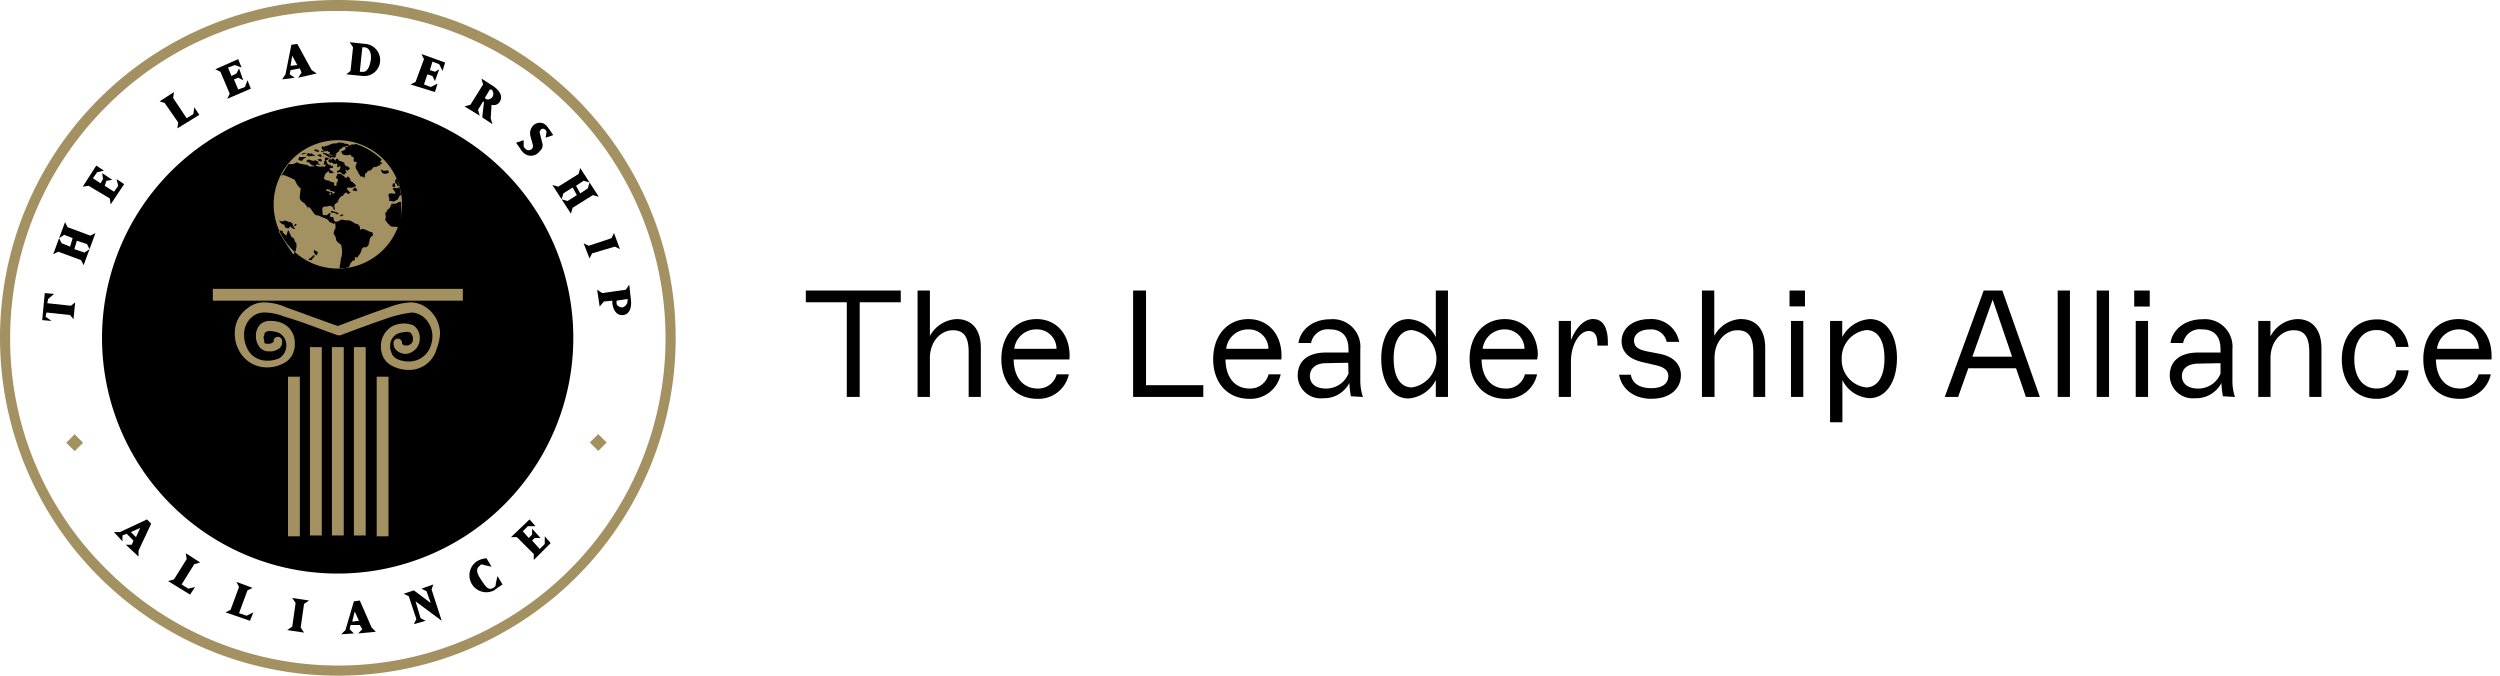 <svg id="afe70b6d-736c-4f43-9b92-17f5991b04a1" data-name="Layer 1" xmlns="http://www.w3.org/2000/svg" viewBox="0 0 296 80"><path d="M40,67.91A27.9,27.9,0,1,0,12.08,40,27.9,27.9,0,0,0,40,67.91Z"/><path d="M5.7,35.4l-.1.5,2.8.3.5-.4-.2,2-.4-.5L5.5,37l-.1.5.7.5L5,37.9l.3-3.2,1.1.1Z"/><path d="M10.6,29.5l-.3-.6-1.2-.4-.3,1,1.2.4.6-.4-.7,1.9-.3-.6-2.7-1-.6.3L7,28.2l.3.6,1,.4.3-1-1-.4-.6.4.7-1.9.3.6,2.7,1,.6-.3Z"/><path d="M13.1,24.2l-.1-.7L10.5,22l-.7.1,1.6-2.5.9.6-.8.2-.5.7.9.6.3-.5-.1-.7,1.2.8-.7.1-.2.6,1.1.7L14,22l-.2-.8.9.6Z"/><path d="M21,15.2l.1-.7-1.6-2.3-.6-.2,1.7-1.1-.1.7L22.1,14l.8-.5.1-.8.6.9Z"/><path d="M26.9,11.7l.3-.6L26.1,8.5l-.6-.3L28.2,7l.4,1-.8-.3L27,8l.4,1,.6-.3.3-.6.5,1.4-.6-.3-.5.2.5,1.2.8-.3.3-.8.4,1Z"/><path d="M35.3,9.2l.4-.6-.2-.5-1.1.2-.1.5.6.4-1.5.2.4-.6.7-3.5.7-.1,1.7,3.1.6.4Zm-.7-2.6-.2,1.2.8-.1Z"/><path d="M43,9l-2-.2.5-.4.3-2.8L41.4,5l1.9.2A1.92,1.92,0,0,1,45,7.3,1.88,1.88,0,0,1,43,9Zm.2-3.4h-.3l-.3,2.9h.3c.6.1.9-.7,1-1.4S43.8,5.7,43.2,5.6Z"/><path d="M48.6,10l.6-.3,1-2.7-.3-.6,2.8,1-.3,1L52,7.6l-.8-.3-.3,1,.6.2.5-.3-.5,1.4L51.2,9l-.6-.2L50.2,10l.8.3.8-.4-.3,1Z"/><path d="M57.1,13.9l.2-1.8-.1-.1-.6,1,.2.7L55,12.6l.7-.2L57.2,10,57,9.3l1.4.9c.6.4,1.2,1.1.8,1.8a.82.82,0,0,1-1,.4L58.1,14l.2.7Zm1.1-3.3H58l-.6,1,.1.1c.3.2.6,0,.8-.2A.74.74,0,0,0,58.2,10.6Z"/><path d="M61.9,18a1.38,1.38,0,0,1-.3-.4l-.5-.7.9-.3v.7c0,.1.1.2.2.3a.52.52,0,0,0,.8,0c.1-.1.1-.2.1-.4l-.3-1.1a1.31,1.31,0,0,1,.3-1.2,1.08,1.08,0,0,1,1.7.1c.1.1.2.3.3.4l.4.6-.9.3.1-.6a.37.37,0,0,0-.1-.3c-.1-.1-.4-.3-.6,0a.37.37,0,0,0-.1.3l.3,1.2a.9.9,0,0,1-.3,1A1.27,1.27,0,0,1,61.9,18Z"/><path d="M66.5,23.6l.7.2,1.1-.7-.5-.9-1.1.7-.2.7-1.1-1.7.7.2,2.4-1.5.2-.7,1.1,1.7-.7-.2-.9.6.5.9.9-.6.2-.7,1.1,1.7-.7-.2-2.4,1.5-.2.7Z"/><path d="M69.1,28.8l.6.3,2.7-.9.3-.6.7,1.9-.6-.3-2.7.8-.3.6Z"/><path d="M72.5,35.9v-.3l-1,.1-.5.6-.3-2,.6.4,2.8-.4.4-.6.2,1.8c.1.8-.1,1.7-.9,1.8S72.6,36.7,72.5,35.9Zm1.8-.2v-.3l-1.3.2v.3c0,.3.4.5.7.5A.86.86,0,0,0,74.3,35.7Z"/><path d="M14.9,64.5h.7l.2-.5-.8-.8-.5.2v.7l-1-1.1h.7l3.2-1.5.5.5-1.5,3.2v.7Zm1.7-2-1.1.5.6.6Z"/><path d="M19.9,68.8l.7-.2,1.5-2.4-.1-.7,1.7,1.1-.7.2-1.5,2.4.8.5.8-.2-.6.9Z"/><path d="M26.7,72.5l.6-.3,1-2.7-.3-.6,1.9.7-.6.3-1,2.7.9.3.8-.4-.4,1Z"/><path d="M34,74.6l.6-.4.4-2.8-.4-.6,2,.3-.6.4-.4,2.8.4.6Z"/><path d="M42.4,75l.5-.5-.3-.5H41.5l-.1.5.5.5-1.5.1.5-.5,1-3.4.7-.1L44,74.3l.5.5ZM42,72.4l-.3,1.2.8-.1Z"/><path d="M51.1,69.8l1.2,3.7-3.1-2.3.6,2,.6.3-1.4.4.3-.6-.9-2.7-.6-.3,1.2-.4,2,1.5L50.5,70l-.6-.3,1.4-.5Z"/><path d="M58.5,69.9a2,2,0,0,1-2.6-.7,2,2,0,0,1,.5-2.7,2.45,2.45,0,0,1,1.2-.4l.6,1-.9-.2c-.2-.1-.4-.1-.5.1-.6.4-.2,1.1.2,1.7s.8,1.3,1.4.9a.46.46,0,0,0,.3-.5l.2-.9.6,1C59.2,69.4,58.9,69.6,58.5,69.9Z"/><path d="M63.2,66.3v-.7l-2-2h-.7l2.2-2.1.7.8h-.9l-.6.6.7.8.4-.4v-.7l1,1.1h-.7L63,64l.9,1,.6-.6v-.9l.7.8Z"/><path d="M0,40A40,40,0,1,1,40,80,40,40,0,0,1,0,40ZM12.6,12.6A38.7,38.7,0,0,0,1.2,40,38.29,38.29,0,0,0,12.6,67.4,38.75,38.75,0,1,0,40,1.3,38.2,38.2,0,0,0,12.6,12.6Z" style="fill:#a39161"/><path d="M48.5,43.8h-.2a4.14,4.14,0,0,1-1.9-.5,2.29,2.29,0,0,1-1.2-1.5,2.49,2.49,0,0,1-.1-.8,2.69,2.69,0,0,1,1.4-2.4,3.19,3.19,0,0,1,1.4-.3,3.55,3.55,0,0,1,1,.2,1.6,1.6,0,0,1,.7.9,1.7,1.7,0,0,1,.1.7,1.79,1.79,0,0,1-1.2,1.7,1.09,1.09,0,0,1-.5.1,1.61,1.61,0,0,1-.9-.3,1.05,1.05,0,0,1-.5-.9v-.2a.51.51,0,0,1,1,.2l.1.1c.1.1.2.1.4.1h.2c.5-.2.6-.4.6-.8a.76.76,0,0,0-.1-.4.77.77,0,0,0-.2-.3.75.75,0,0,0-.5-.1,3.55,3.55,0,0,0-1,.2,1.55,1.55,0,0,0-.9,1.5,1.27,1.27,0,0,0,.1.6,1.32,1.32,0,0,0,.7.9,3.19,3.19,0,0,0,1.4.3h.1a2.71,2.71,0,0,0,2.4-1.6,3.53,3.53,0,0,0,.3-1.4,3,3,0,0,0-1.1-2.3,2.66,2.66,0,0,0-1.3-.5,14.75,14.75,0,0,0-2.4.5c-1.5.5-4,1.4-6.1,2.2H40c-2-.7-4.5-1.7-6.3-2.2a6.82,6.82,0,0,0-2.3-.5,2.3,2.3,0,0,0-1.4.4,2.7,2.7,0,0,0-1.1,2.3,3.53,3.53,0,0,0,.3,1.4,2.54,2.54,0,0,0,2.4,1.6h.1a3.19,3.19,0,0,0,1.4-.3,1.79,1.79,0,0,0,.8-1.5,1.65,1.65,0,0,0-.9-1.5,3.55,3.55,0,0,0-1-.2.75.75,0,0,0-.5.1c-.1.1-.2.1-.2.3s-.1.2-.1.3.1.4.1.6.2.2.3.2h.2a.6.6,0,0,0,.4-.1c.1,0,.1-.1.2-.1a.51.51,0,1,1,1-.2v.2a.91.91,0,0,1-.6.9,1.49,1.49,0,0,1-.9.2h-.3a1.45,1.45,0,0,1-1-.7,2,2,0,0,1-.3-1.1,2,2,0,0,1,.1-.7,1.6,1.6,0,0,1,.7-.9,1.8,1.8,0,0,1,1-.2,3.19,3.19,0,0,1,1.4.3,2.51,2.51,0,0,1,1.4,2.4,2,2,0,0,1-.1.8A2.29,2.29,0,0,1,33.6,43a4.14,4.14,0,0,1-1.9.5h-.2a3.72,3.72,0,0,1-3.3-2.2,3.92,3.92,0,0,1-.4-1.8,3.56,3.56,0,0,1,1.5-3,3.06,3.06,0,0,1,2-.7,6.64,6.64,0,0,1,2.6.6c1.7.6,4.1,1.5,6.1,2.2,2.1-.8,4.5-1.7,6-2.2a8.17,8.17,0,0,1,2.6-.6,3.25,3.25,0,0,1,2,.7,3.83,3.83,0,0,1,1.5,3,5.84,5.84,0,0,1-.4,1.8A3.36,3.36,0,0,1,48.5,43.8Z" style="fill:#a39161"/><path d="M40,16.6a7.6,7.6,0,1,0,7.6,7.6A7.6,7.6,0,0,0,40,16.6Zm6.1,6.9A1.34,1.34,0,0,1,46,23c.1-.1.2-.1.4-.1s.3.1.4,0-.3-.5-.3-.6.5,0,.5,0,.1-.1.3-.1c.1.3.1.6.2.9a.35.35,0,0,0-.2.1l-.2.4c-.1.1-.4.2-.5.3-.1-.1-.2-.1-.4-.1S46.1,23.7,46.1,23.5ZM33,27.4a.1.1,0,0,1,.1-.1.6.6,0,0,1,.4.1c0,.1-.1.2.1.2.1.2.2.2.3.3.1-.2.1-.4.2-.6.2,0,.1.2.2.3s.1.4.3.5.3.3.3.5l.2.2v.5c-.1.2,0,.5-.3.6.1.1,0,.2-.1.2C34.1,29.2,33.5,28.3,33,27.4Zm1.9-.4s.1.1,0,.1a.55.55,0,0,1-.5-.3c-.1,0-.1.1-.2.2s-.4,0-.5-.2c.1-.2-.2-.2-.3-.3a.22.22,0,0,1-.2-.2.1.1,0,0,1-.1-.1v-.1a.1.1,0,0,1,.1.1h.3l.3-.1a1.42,1.42,0,0,0,.6.2.31.31,0,0,0,.2.1Q34.75,27,34.9,27Zm-.1-.3.2-.2c.1,0,.1,0,.1.1s-.2.2-.3.2C34.9,26.8,34.8,26.7,34.8,26.7Zm2.4,3.5c.1.2-.1.3-.2.4a.22.22,0,0,1-.2.2h-.2c-.1-.1,0-.2.1-.2s.2-.3.3-.2A.22.22,0,0,1,37.2,30.2Zm0-.6c.1,0,.2.2.4.2.1.2-.1.3-.1.4s-.1,0-.1,0a.1.1,0,0,0-.1-.1C37.2,30,37.1,29.7,37.2,29.6Zm3,2.2c.1-.1,0-.2,0-.3a.9.9,0,0,0,.1-.5c.1-.2,0-.3.1-.5s.1-.6.1-.9l-.1-.6c-.2-.2-.5-.3-.6-.6a1.08,1.08,0,0,0-.3-.7,4.33,4.33,0,0,1,.1-.5c.2-.1.1-.5.1-.7s-.1,0-.2,0l-.4-.2c-.2,0-.2-.3-.3-.3l-.4-.2c-.1,0-.2-.1-.3-.1s-.1-.1-.2-.1a.6.6,0,0,0-.4-.1c-.1,0-.3-.2-.3-.2l-.5-.7c-.1-.1-.2,0-.2-.1l-.1-.1c0,.1.1.2.1.3s.2.2.1.3h.1c-.1-.2-.3-.4-.4-.6s-.2-.2-.2-.3c-.3-.2-.7-.4-.6-.9l.1-.9a1.47,1.47,0,0,1-.5-.6l-.2-.4a8.43,8.43,0,0,0-1.4-.6.1.1,0,0,0-.1.1h-.1c.3-.5.6-1,.9-1.4a1.06,1.06,0,0,0,.8-.1c.2-.2.4.1.6.1s.4.1.6.1.3.1.4.2h.6l.1-.1c-.2.1-.4-.1-.6-.2,0-.3-.4-.1-.4-.3s.2-.2.3-.2.4.2.5.1c.1.2.1-.1.3,0s.3.1.3.3.3.1.2.2-.4-.2-.5.1a1.13,1.13,0,0,0,.8.1c.1,0,.2.1.3,0s0-.1.1-.2h-.4c0-.1.2,0,.2,0s-.1-.3,0-.4l.1-.1s-.1-.2,0-.3.3,0,.4,0c.1.2-.2.2-.3.3a.37.37,0,0,1,.1.3l.2.2c.1,0,.3,0,.3.2.1,0,.1-.1.2-.1v-.2a.76.76,0,0,1-.4-.2c-.3-.2,0-.2,0-.4l.1-.1c-.1-.1-.2-.1-.3-.2s-.2,0-.2-.1-.3-.1-.4-.3h.1a1.08,1.08,0,0,1,.7.3h.7c.1,0,.1.1,0,.2s-.2,0-.4,0l-.2.1v.2h.1c.1,0,.2-.3.3-.1s.2.1.2.2h.1a.14.14,0,0,1,0-.2c.2,0,.3.1.3.2a.6.6,0,0,0,.4.1c0,.1.2.1.3.2-.1.2.2.4.3.4s.2.1.3.2-.2.2-.2.3-.2-.1-.3-.1.1.2.1.3-.1.1-.2.2v.1c-.3,0-.4-.4-.7-.3-.1,0-.2.1-.2-.1s.2,0,.3-.2.2-.4,0-.4-.1,0-.1.1h-.2c0-.1.1-.3,0-.4s-.1,0-.2,0c-.3.1-.3-.3-.6-.1l.3.2c0,.2.1.4-.1.4s-.3,0-.3.2c.2,0,.3.2.5.3,0,.1,0,.1-.1.1H39c-.1,0,0-.1,0-.2h-.1a.79.79,0,0,0-.5.7c-.2.1.1.2.1.3.2.1.4,0,.6.2.1,0,.2.1.4.1s-.1.4.2.4,0-.4.3-.5v-.3c-.1-.1-.2,0-.2-.2s.2-.2.1-.3c.1-.2.3-.1.5-.1.1.2.4.2.4.4.1,0,.2.1.3,0s0-.2.1-.1.3.2.3.5c0,.1.2.1.3.2s.2.2.3.3,0,.2-.1.2-.3.2-.5.1c-.1.1-.3-.1-.4.1s.1.1.1.2.2.2.3.3c-.1.1-.2.1-.3.2-.1-.1-.1-.2-.2-.2s-.2.1-.3.2l-.1.2c-.3,0-.4.3-.5.4s0,.3-.2.4-.4.3-.3.5,0,.3.1.4c-.1-.1-.3-.1-.2-.3-.2-.1-.3-.3-.6-.2s-.6,0-.7.2,0,.4,0,.7.2.1.4.2l.2-.1c.1-.1.2-.2.3-.2.1.2-.2.4.1.5.1,0,.3,0,.3.1a.6.6,0,0,0,.1.4c.2.1.3,0,.5,0a.76.76,0,0,1,.4-.2l.5.1c.4-.1.8.2,1.1.4a.4.4,0,0,1,.4.2c.1.1.2.3.1.4.1.2.2,0,.3,0s.4.1.6.2.4.2.6.2a.37.37,0,0,0,.1.3c0,.1-.2.1-.2.2-.3.2-.2.5-.3.7l-.1.4-.3.2c-.2-.1-.3,0-.4.1s-.1.3-.2.5-.1.2-.2.3-.2.5-.4.2c-.2.1,0,.3-.1.4l-.3.1a.22.22,0,0,1-.2.2.37.37,0,0,1-.1.3.35.35,0,0,1-.1.2c-.6.2-.8.3-1.1.2Zm6.7-10.1h-.1c-.1.1,0,.3,0,.4s-.2,0-.3,0,0-.2,0-.3.2-.1.3-.1v-.4l.1-.1H47c.1.2.2.5.3.7-.1.1-.1.1-.2.1s-.1-.1-.1-.2C47,21.9,47,21.8,46.9,21.7Zm-1.7-2.3H45c0,.1.1.2,0,.2h-.2l-.3.2c-.3-.2-.4.3-.7.4a.37.37,0,0,0-.3.1.22.22,0,0,1-.2.2.75.75,0,0,0-.1.5c-.1.1-.2-.1-.3-.1h-.2a4.35,4.35,0,0,1-.4-.7.76.76,0,0,1-.2-.5c0-.2.2-.3.1-.5s-.2.1-.3-.1.1-.4-.1-.5-.1-.1-.2-.1,0-.2-.1-.2a1.38,1.38,0,0,1-.9,0c-.1-.1-.1-.2-.2-.3s.2-.1.3-.2.3-.1.2-.2v-.2c-.2-.1-.4.1-.5.2l-.2.1c0,.3-.3.3-.4.5.1.1-.1.2-.2.2s-.4-.1-.7-.1c0-.2.2-.1.2-.2s-.2-.1-.3-.2-.3.1-.4,0-.4-.3-.3-.5.2,0,.3,0c.1-.2.3-.1.5-.2s.6-.3.9-.2c.3-.2.4-.1.7-.1s.3.2.5.1c.1.1.3,0,.3.2s-.4,0-.4.2c.2.1.3-.1.5-.2s.3-.1.5-.1.2-.1.4,0a7.89,7.89,0,0,1,2.9,1.8c-.1.1-.1.2-.2.2C45,19.3,45.4,19.2,45.2,19.4Zm-2.9,3.2c-.2.1-.4-.1-.5,0-.1-.1,0-.2.1-.3l.1-.1c.1,0,.1,0,.1.1C42.2,22.2,42.2,22.4,42.3,22.6Zm-6-4.5a1.42,1.42,0,0,1-.6.2c.1-.2.3-.2.6-.2Zm-.9.5h.8s.1.1,0,.1a.54.54,0,0,0-.4.3c-.1.1-.3,0-.5-.1A.44.44,0,0,0,35.4,18.6Zm.9-.2c0-.1.1-.2.2-.3a.37.37,0,0,0,.3.1.14.14,0,0,1,.2,0c0,.2.3.1.3.2s-.3,0-.4.1c-.2-.1-.4.2-.4-.1C36.4,18.4,36.3,18.5,36.3,18.4Zm.9-.6c0-.1.2-.1.2-.1a.52.52,0,0,1,.4.2l-.1.1C37.6,17.9,37.4,18,37.2,17.8Zm.5.5h.2c.2-.1.1.1.2.2a.19.19,0,0,1-.3,0c0-.1-.2,0-.2-.1A.1.1,0,0,1,37.7,18.3Zm.2.5c.2,0,.1.1.2.2s-.1.1-.2.1-.2-.1-.3-.2C37.7,18.8,37.8,18.9,37.9,18.8Zm.1-.9c0-.1.2,0,.3,0s0,.2-.1.1A.35.35,0,0,1,38,17.9Zm.3.6h.1c0,.1-.1.1-.1,0C38.2,18.6,38.2,18.5,38.3,18.5Zm2.4,7c-.2,0-.4.2-.4.1s0-.2.1-.2A.37.37,0,0,1,40.7,25.5Zm-.6-.2c-.2.2-.3-.1-.6-.1-.1-.1-.2.1-.3-.1s.1-.1.2-.1C39.7,25.1,39.9,25.1,40.1,25.3Zm5.2-4.8-.2-.3c0-.1,0-.1.1-.1s.2.2.3.1c.2.1.4-.2.5.1.1.1,0,.2-.1.2A.64.64,0,0,1,45.3,20.5Zm1.8,6.4c-.2-.1-.5,0-.8-.1a2.7,2.7,0,0,1-.7-.8.85.85,0,0,0,0-.7c0-.1.2-.2.2-.3s.1-.1.1-.2a.45.45,0,0,0,.3-.3c.1-.1.1-.3.2-.4a.88.88,0,0,0,.7-.1c.1-.1.2-.1.4-.1v.5A5.48,5.48,0,0,1,47.1,26.9Z" style="fill:#a39161"/><path d="M38.7,22.6c.1,0,.2.1.4.1v.1a.31.31,0,0,0-.1.2.1.1,0,0,0,.1.1.19.19,0,0,0,0-.3c.2-.2.3.1.3.2.1-.1.2-.2.3-.2l-.1-.1-.5-.1v-.1c-.1-.1-.2,0-.3-.1h-.1l-.1.1A.1.1,0,0,0,38.7,22.6Z" style="fill:#a39161"/><path d="M54.8,34.2H25.2v1.4H54.8Z" style="fill:#a39161"/><path d="M35.5,44.6H34.1V63.5h1.4Z" style="fill:#a39161"/><path d="M38.1,41.1H36.7V63.4h1.4Z" style="fill:#a39161"/><path d="M40.7,41.1H39.3V63.4h1.4Z" style="fill:#a39161"/><path d="M43.3,41.1H41.9V63.4h1.4Z" style="fill:#a39161"/><path d="M46,44.6H44.6V63.5H46Z" style="fill:#a39161"/><path d="M8.84,51.42l-1,1,1,1,1-1Z" style="fill:#a39161"/><path d="M70.83,51.39l-1,1,1,1,1-1Z" style="fill:#a39161"/><path d="M106.65,34.4H95.41v1.39h4.85V47h1.53V35.79h4.86Zm6.62,3.38a3.81,3.81,0,0,0-3.17,2V34.4h-1.46V47h1.46V42.39c0-2,1.33-3.29,2.72-3.29,1.22,0,1.87.68,1.87,2.61V47h1.44V41.17C116.13,39,115.05,37.78,113.27,37.78Zm13.37,4.34c0-2.64-1.65-4.34-3.9-4.34-2.49,0-4.18,1.93-4.18,4.74s1.69,4.7,4.26,4.7a3.66,3.66,0,0,0,3.73-2.9h-1.44A2.23,2.23,0,0,1,122.84,46c-1.67,0-2.8-1.28-2.82-3.44h6.6C126.64,42.27,126.64,42.16,126.64,42.12ZM122.72,39a2.3,2.3,0,0,1,2.37,2.3h-5A2.6,2.6,0,0,1,122.72,39Zm11.44,8h8.31V45.61h-6.78V34.4h-1.53Zm17.57-4.88c0-2.64-1.66-4.34-3.91-4.34-2.48,0-4.18,1.93-4.18,4.74s1.7,4.7,4.27,4.7a3.64,3.64,0,0,0,3.72-2.9H150.2A2.24,2.24,0,0,1,147.93,46c-1.68,0-2.81-1.28-2.83-3.44h6.61C151.73,42.27,151.73,42.16,151.73,42.12ZM147.8,39a2.31,2.31,0,0,1,2.38,2.3h-5A2.59,2.59,0,0,1,147.8,39Zm13.57,8a6.1,6.1,0,0,1-.31-2V41.33a3.26,3.26,0,0,0-3.53-3.53c-2.3,0-3.61,1.42-3.79,2.81h1.49A2,2,0,0,1,157.46,39c1.35,0,2.2.72,2.2,2.36v.38l-2.65,0c-2.16,0-3.36,1-3.36,2.73a2.71,2.71,0,0,0,3,2.68,3.36,3.36,0,0,0,3.11-1.8,15.51,15.51,0,0,0,.18,1.57Zm-1.71-2.77A2.83,2.83,0,0,1,156.94,46c-1.1,0-1.85-.55-1.85-1.47S155.81,43,157,43l2.63-.05ZM170,34.4v5.53a3.82,3.82,0,0,0-3.22-2.15c-2,0-3.24,2-3.24,4.7s1.24,4.7,3.22,4.7A4,4,0,0,0,170,45v2h1.44V34.4Zm-2.83,11.47c-1.33,0-2.16-1.17-2.16-3.41s.85-3.38,2.18-3.38a3.44,3.44,0,0,1,0,6.79Zm14.91-3.75c0-2.64-1.66-4.34-3.91-4.34-2.48,0-4.17,1.93-4.17,4.74s1.69,4.7,4.26,4.7a3.66,3.66,0,0,0,3.73-2.9h-1.44A2.24,2.24,0,0,1,178.25,46c-1.67,0-2.81-1.28-2.83-3.44H182C182.05,42.27,182.05,42.16,182.05,42.12ZM178.12,39a2.31,2.31,0,0,1,2.38,2.3h-4.95A2.59,2.59,0,0,1,178.12,39Zm10.53-1.23c-1.06,0-2,.92-2.65,2.49V38h-1.44v9H186V42.81c0-2,1-3.62,2.13-3.62.62,0,1,.47,1,1.49v.24h1.24a3.43,3.43,0,0,0,0-.38C190.38,39.06,189.93,37.78,188.65,37.78Zm6.94,9.44c2.1,0,3.43-1.17,3.43-2.78,0-1.2-.77-2.19-2.48-2.53L195,41.6c-1.15-.23-1.53-.61-1.53-1.3s.67-1.29,1.86-1.29a1.84,1.84,0,0,1,2,1.47h1.48a3.31,3.31,0,0,0-3.48-2.7c-2,0-3.33,1.08-3.33,2.63,0,1.15.74,2.07,2.49,2.47l1.55.36c1.2.27,1.49.77,1.49,1.29,0,.85-.67,1.43-2,1.43s-2.25-.51-2.44-1.59H191.7C192,46,193.37,47.23,195.59,47.22Zm10.54-9.44a3.78,3.78,0,0,0-3.16,2V34.4h-1.46V47H203V42.39c0-2,1.33-3.29,2.71-3.29,1.23,0,1.88.68,1.88,2.61V47H209V41.17C209,39,207.92,37.78,206.13,37.78Zm5.75-1.49h1.83V34.4h-1.83ZM212.05,47h1.46V38h-1.46Zm9.34-9.22a4,4,0,0,0-3.27,2.13V38h-1.44v12h1.46V45a3.82,3.82,0,0,0,3.2,2.14c2,0,3.26-2,3.26-4.73S223.36,37.78,221.39,37.78Zm-.46,8.09a3.28,3.28,0,0,1-2.87-3.39,3.32,3.32,0,0,1,2.92-3.4c1.33,0,2.14,1.17,2.14,3.38S222.26,45.87,220.93,45.87ZM239.87,47h1.65l-4.44-12.6h-2.21L230.26,47h1.58l1.21-3.4h5.65Zm-6.34-4.77,2.4-6.75,2.3,6.75ZM243.63,47h1.45V34.4h-1.45Zm4.62,0h1.46V34.4h-1.46Zm4.44-10.71h1.84V34.4h-1.84ZM252.87,47h1.46V38h-1.46Zm11.75,0a6.12,6.12,0,0,1-.3-2V41.33a3.26,3.26,0,0,0-3.53-3.53c-2.31,0-3.62,1.42-3.8,2.81h1.49A2,2,0,0,1,260.72,39c1.35,0,2.19.72,2.19,2.36v.38l-2.64,0c-2.16,0-3.37,1-3.37,2.73a2.72,2.72,0,0,0,3,2.68,3.36,3.36,0,0,0,3.11-1.8,15.51,15.51,0,0,0,.18,1.57Zm-1.71-2.77A2.81,2.81,0,0,1,260.19,46c-1.09,0-1.85-.55-1.85-1.47s.72-1.46,1.94-1.48l2.63-.05ZM272,37.78a3.72,3.72,0,0,0-3.18,2.06V38h-1.44v9h1.45V42.39c0-2,1.32-3.29,2.72-3.29,1.23,0,1.87.68,1.87,2.61V47h1.44V41.17C274.84,39,273.76,37.78,272,37.78Zm9.38,9.44a3.77,3.77,0,0,0,3.8-3.37h-1.44A2.29,2.29,0,0,1,281.39,46c-1.6,0-2.64-1.3-2.64-3.46s1-3.46,2.61-3.46a2.25,2.25,0,0,1,2.34,2h1.47a3.67,3.67,0,0,0-3.79-3.26c-2.43,0-4.11,1.95-4.11,4.74S278.93,47.22,281.36,47.22ZM295,42.12c0-2.64-1.66-4.34-3.91-4.34-2.48,0-4.17,1.93-4.17,4.74s1.69,4.7,4.26,4.7a3.66,3.66,0,0,0,3.73-2.9h-1.44A2.24,2.24,0,0,1,291.24,46c-1.67,0-2.81-1.28-2.82-3.44H295C295,42.27,295,42.16,295,42.12ZM291.12,39a2.31,2.31,0,0,1,2.37,2.3h-4.95A2.6,2.6,0,0,1,291.12,39Z"/></svg>